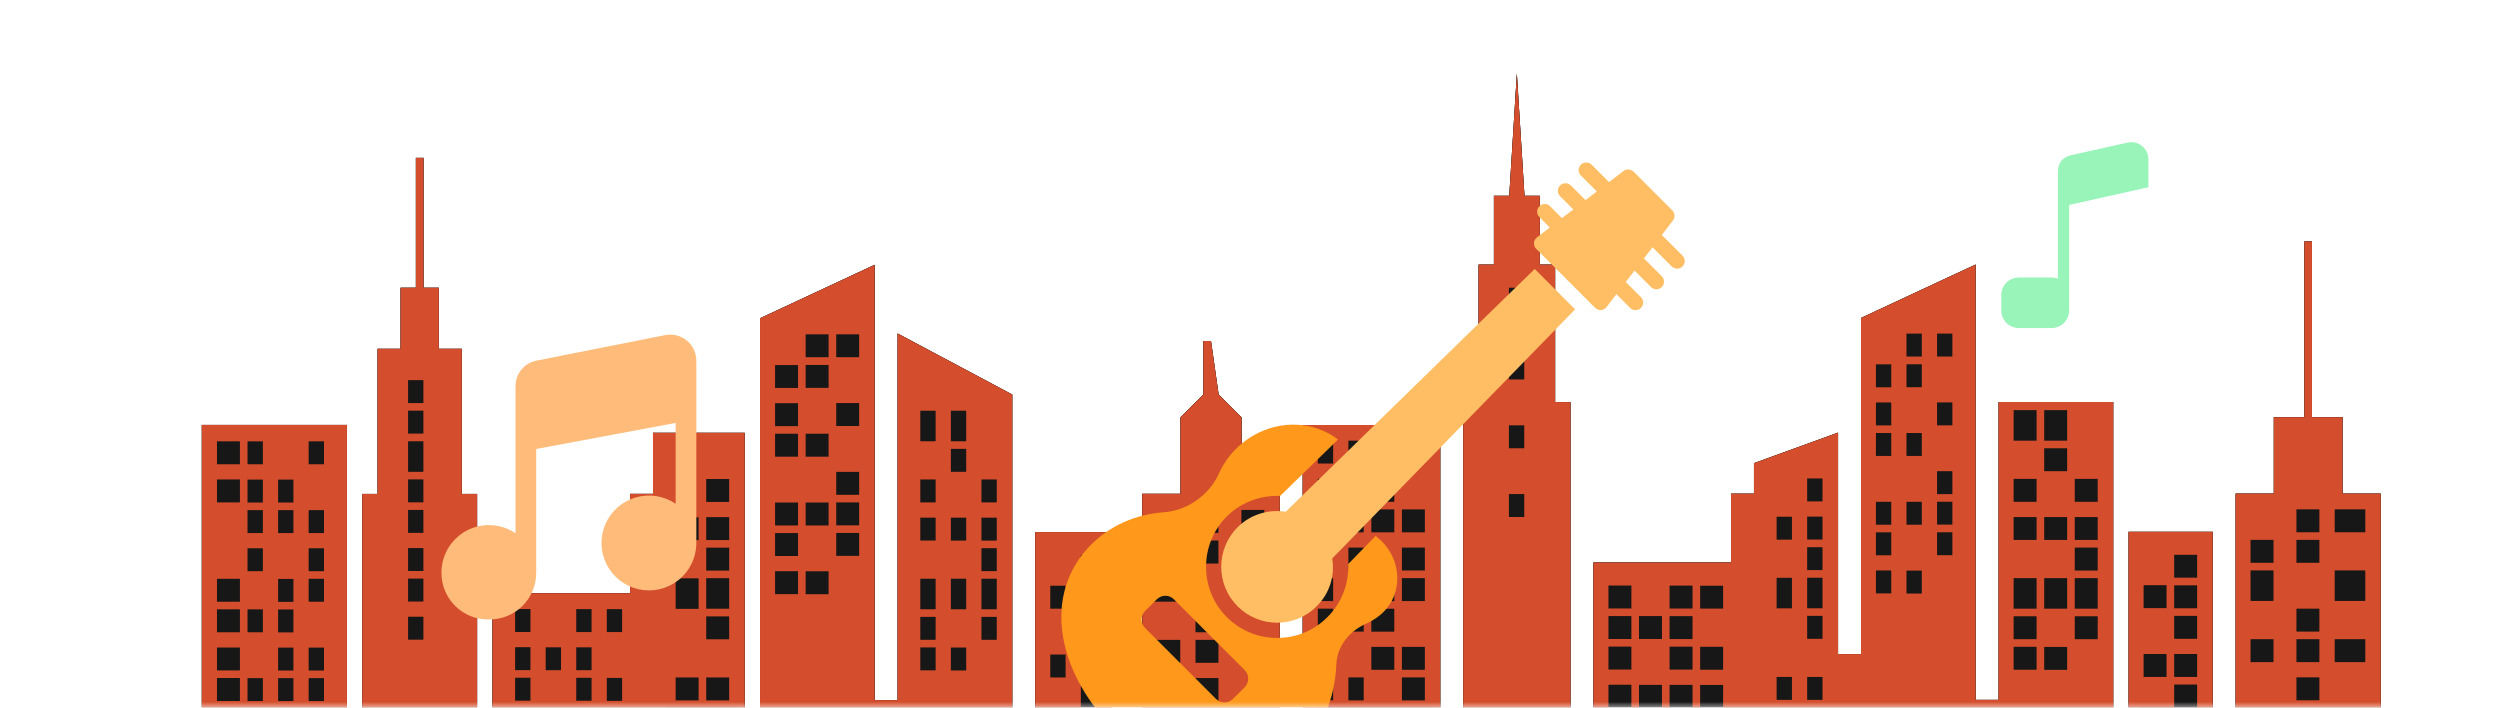 <?xml version="1.0" encoding="utf-8"?>
<svg xmlns="http://www.w3.org/2000/svg" width="212" height="60" viewBox="0 0 212 60" fill="none">
<mask id="mask0_822_1372" style="mask-type:alpha" maskUnits="userSpaceOnUse" x="0" y="0" width="212" height="60">
<rect width="212" height="60" transform="matrix(-1 0 0 1 212 0)" fill="#D9D9D9"/>
</mask>
<g mask="url(#mask0_822_1372)">
<path fill-rule="evenodd" clip-rule="evenodd" d="M29.429 36.032H17.114V65.825L15.168 69.06L3.5 74.24H215.5L203.832 69.06L201.886 65.825V41.857H198.648V35.379H196.056V20.478H195.41V35.379H192.818V41.857H189.58V65.825H187.634V45.099H180.503V65.825H179.203V34.088H169.481V59.348H167.535V22.43L157.813 26.964V55.467H155.867V36.686L148.737 39.276V41.865H146.791V47.698H135.122V65.834H133.176V34.097H131.876V22.439H130.576V16.606H129.276L128.63 6.239L127.984 16.606H126.684V22.439H125.384V34.097H124.083V65.834H122.137V36.041H110.469V62.6H108.523V41.874H105.285V35.396L103.339 33.452L102.693 28.918H102.047V33.452L100.101 35.396V41.874H96.863V65.842H94.271V45.117H87.787V65.842H85.841V33.459L76.118 28.28V59.373H74.172V22.455L64.45 26.989V65.851H63.15V36.702H55.374V41.882H53.428V50.304H41.76V65.851H40.459V41.883H39.159V29.58H37.213V24.4H35.913V13.388H35.267V24.4H33.967V29.58H32.021V41.883H30.721V65.851H29.421V36.058L29.429 36.032Z" fill="#171717"/>
<rect x="111.5" y="37.239" width="10" height="27" fill="#171717"/>
<rect x="158.5" y="28.239" width="8" height="27" fill="#171717"/>
<rect x="181.5" y="46.239" width="5" height="17" fill="#171717"/>
<rect x="56.5" y="40.239" width="6" height="23" fill="#171717"/>
<rect x="22.5" y="37.239" width="6" height="14" fill="#171717"/>
<path fill-rule="evenodd" clip-rule="evenodd" d="M29.429 36.032H17.114V65.825L15.168 69.06L3.5 74.24H215.5L203.832 69.06L201.886 65.825V41.857H198.648V35.379H196.056V20.478H195.41V35.379H192.818V41.857H189.58V65.825H187.634V45.099H180.503V65.825H179.203V34.088H169.481V59.348H167.535V22.43L157.813 26.964V55.467H155.867V36.686L148.737 39.276V41.865H146.791V47.698H135.122V65.834H133.176V34.097H131.876V22.439H130.576V16.606H129.276L128.63 6.239L127.984 16.606H126.684V22.439H125.384V34.097H124.083V65.834H122.137V36.041H110.469V62.6H108.523V41.874H105.285V35.396L103.339 33.452L102.693 28.918H102.047V33.452L100.101 35.396V41.874H96.863V65.842H94.271V45.117H87.787V65.842H85.841V33.459L76.118 28.28V59.373H74.172V22.455L64.45 26.989V65.851H63.15V36.702H55.374V41.882H53.428V50.304H41.76V65.851H40.459V41.883H39.159V29.58H37.213V24.4H35.913V13.388H35.267V24.4H33.967V29.58H32.021V41.883H30.721V65.851H29.421V36.058L29.429 36.032ZM183.724 61.293H181.778V63.237H183.724V61.293ZM183.724 55.46H181.778V57.404H183.724V55.46ZM183.724 49.627H181.778V51.571H183.724V49.627ZM186.316 58.049H184.37V59.994H186.316V58.049ZM186.316 55.46H184.37V57.404H186.316V55.46ZM186.316 52.225H184.37V54.169H186.316V52.225ZM186.316 49.635H184.37V51.579H186.316V49.635ZM186.316 47.045H184.37V48.989H186.316V47.045ZM153.249 59.348H154.549V57.404H153.249V59.348ZM153.249 61.938H154.549V59.994H153.249V61.938ZM153.249 64.528H154.549V62.583H153.249V64.528ZM150.657 59.348H151.957V57.404H150.657V59.348ZM150.657 64.528H151.957V62.583H150.657V64.528ZM153.249 52.225H154.549V54.169H153.249V52.225ZM153.249 48.99H154.549V51.58H153.249V48.99ZM153.249 46.4H154.549V48.344H153.249V46.4ZM153.249 43.81H154.549V45.755H153.249V43.81ZM153.249 40.575H154.549V42.52H153.249V40.575ZM150.657 48.998H151.957V51.588H150.657V48.998ZM150.657 43.819H151.957V45.763H150.657V43.819ZM138.342 60.656H136.396V62.6H138.342V60.656ZM143.526 60.656H141.58V62.6H143.526V60.656ZM138.342 58.066H136.396V60.01H138.342V58.066ZM138.342 54.831H136.396V56.775H138.342V54.831ZM138.342 52.241H136.396V54.186H138.342V52.241ZM138.342 49.651H136.396V51.596H138.342V49.651ZM140.934 58.074H138.988V60.019H140.934V58.074ZM140.934 52.241H138.988V54.186H140.934V52.241ZM143.527 58.074H141.58V60.019H143.527V58.074ZM143.527 54.839H141.58V56.784H143.527V54.839ZM143.527 52.249H141.58V54.194H143.527V52.249ZM143.527 49.66H141.58V51.604H143.527V49.66ZM146.119 58.082H144.173V60.027H146.119V58.082ZM146.119 54.847H144.173V56.792H146.119V54.847ZM146.119 49.668H144.173V51.612H146.119V49.668ZM113.051 60.681H111.751V62.625H113.051V60.681ZM118.235 60.681H116.289V62.625H118.235V60.681ZM129.257 41.899H127.957V43.843H129.257V41.899ZM129.257 36.066H127.957V38.011H129.257V36.066ZM129.257 30.233H127.957V32.178H129.257V30.233ZM129.257 24.4H127.957V26.345H129.257V24.4ZM113.051 57.438H111.751V59.382H113.051V57.438ZM113.051 54.848H111.751V56.792H113.051V54.848ZM113.051 51.613H111.751V53.558H113.051V51.613ZM113.051 49.023H111.751V50.968H113.051V49.023ZM113.051 40.601H111.751V42.545H113.051V40.601ZM113.051 37.366H111.751V39.31H113.051V37.366ZM115.643 57.446H114.343V59.391H115.643V57.446ZM115.643 51.613H114.343V53.558H115.643V51.613ZM115.643 46.434H114.343V48.378H115.643V46.434ZM115.643 43.199H114.343V45.143H115.643V43.199ZM115.643 40.609H114.343V42.553H115.643V40.609ZM118.235 54.857H116.289V56.801H118.235V54.857ZM118.235 51.622H116.289V53.566H118.235V51.622ZM118.235 49.032H116.289V50.976H118.235V49.032ZM118.235 43.199H116.289V45.143H118.235V43.199ZM118.235 40.609H116.289V42.553H118.235V40.609ZM120.827 57.446H118.881V59.391H120.827V57.446ZM120.827 54.856H118.881V56.801H120.827V54.856ZM120.827 49.023H118.881V50.968H120.827V49.023ZM120.827 46.434H118.881V48.378H120.827V46.434ZM120.827 43.199H118.881V45.143H120.827V43.199ZM115.643 37.366H114.343V39.31H115.643V37.366ZM120.827 37.366H118.881V39.31H120.827V37.366ZM160.378 48.378H159.078V50.322H160.378V48.378ZM160.378 45.143H159.078V47.087H160.378V45.143ZM160.378 42.553H159.078V44.498H160.378V42.553ZM160.378 36.72H159.078V38.665H160.378V36.72ZM160.378 34.131H159.078V36.075H160.378V34.131ZM160.378 30.896H159.078V32.84H160.378V30.896ZM162.97 48.386H161.67V50.331H162.97V48.386ZM162.97 42.553H161.67V44.498H162.97V42.553ZM162.97 36.72H161.67V38.665H162.97V36.72ZM162.97 30.887H161.67V32.832H162.97V30.887ZM165.562 45.135H164.262V47.079H165.562V45.135ZM165.562 42.545H164.262V44.489H165.562V42.545ZM165.562 39.955H164.262V41.9H165.562V39.955ZM165.562 34.122H164.262V36.067H165.562V34.122ZM162.97 28.29H161.67V30.234H162.97V28.29ZM165.562 28.29H164.262V30.234H165.562V28.29ZM192.792 63.272H190.845V65.216H192.792V63.272ZM192.792 60.037H190.845V61.981H192.792V60.037ZM192.792 54.204H190.845V56.148H192.792V54.204ZM192.792 48.371H190.845V50.96H192.792V48.371ZM192.792 45.781H190.845V47.725H192.792V45.781ZM196.684 63.272H194.738V65.216H196.684V63.272ZM196.684 57.439H194.738V59.383H196.684V57.439ZM196.684 54.204H194.738V56.148H196.684V54.204ZM196.684 51.614H194.738V53.558H196.684V51.614ZM196.684 45.781H194.738V47.725H196.684V45.781ZM200.576 63.272H197.984V65.216H200.576V63.272ZM200.576 60.037H197.984V61.981H200.576V60.037ZM200.576 54.204H197.984V56.148H200.576V54.204ZM200.576 48.371H197.984V50.96H200.576V48.371ZM196.684 43.191H194.738V45.136H196.684V43.191ZM200.576 43.191H197.984V45.136H200.576V43.191ZM172.702 54.849H170.756V56.793H172.702V54.849ZM172.702 52.259H170.756V54.204H172.702V52.259ZM172.702 49.024H170.756V51.614H172.702V49.024ZM172.702 43.845H170.756V45.789H172.702V43.845ZM172.702 40.61H170.756V42.554H172.702V40.61ZM175.294 54.858H173.348V56.802H175.294V54.858ZM175.294 49.025H173.348V51.614H175.294V49.025ZM175.294 43.845H173.348V45.789H175.294V43.845ZM175.294 38.012H173.348V39.957H175.294V38.012ZM177.886 52.26H175.94V54.204H177.886V52.26ZM177.886 49.025H175.94V51.614H177.886V49.025ZM177.886 46.435H175.94V48.379H177.886V46.435ZM177.886 43.845H175.94V45.789H177.886V43.845ZM177.886 40.61H175.94V42.555H177.886V40.61ZM172.702 34.777H170.756V37.367H172.702V34.777ZM175.294 34.777H173.348V37.367H175.294V34.777ZM90.363 61.336H89.063V63.28H90.363V61.336ZM90.363 55.503H89.063V57.447H90.363V55.503ZM90.363 49.67H89.063V51.614H90.363V49.67ZM92.955 58.093H91.655V60.037H92.955V58.093ZM92.955 55.503H91.655V57.447H92.955V55.503ZM92.955 52.268H91.655V54.212H92.955V52.268ZM92.955 49.678H91.655V51.623H92.955V49.678ZM92.955 47.088H91.655V49.033H92.955V47.088ZM59.887 59.391H61.833V57.447H59.887V59.391ZM59.887 61.981H61.833V60.037H59.887V61.981ZM59.887 64.571H61.833V62.627H59.887V64.571ZM57.295 59.392H59.241V57.447H57.295V59.392ZM57.295 64.571H59.241V62.627H57.295V64.571ZM59.887 52.268H61.833V54.212H59.887V52.268ZM59.887 49.033H61.833V51.623H59.887V49.033ZM59.887 46.443H61.833V48.388H59.887V46.443ZM59.887 43.853H61.833V45.798H59.887V43.853ZM59.887 40.618H61.833V42.563H59.887V40.618ZM57.295 49.041H59.241V51.631H57.295V49.041ZM57.295 43.862H59.241V45.806H57.295V43.862ZM44.981 63.297H43.681V65.241H44.981V63.297ZM50.165 63.297H48.865V65.241H50.165V63.297ZM44.981 60.062H43.681V62.006H44.981V60.062ZM44.981 57.472H43.681V59.417H44.981V57.472ZM44.981 54.883H43.681V56.827H44.981V54.883ZM44.981 51.648H43.681V53.592H44.981V51.648ZM47.573 60.07H46.273V62.015H47.573V60.07ZM47.573 54.891H46.273V56.835H47.573V54.891ZM50.165 60.07H48.865V62.015H50.165V60.07ZM50.165 57.48H48.865V59.425H50.165V57.48ZM50.165 54.891H48.865V56.835H50.165V54.891ZM50.165 51.656H48.865V53.6H50.165V51.656ZM52.757 60.078H51.457V62.023H52.757V60.078ZM52.757 57.489H51.457V59.433H52.757V57.489ZM52.757 51.656H51.457V53.6H52.757V51.656ZM20.345 63.313H18.398V65.258H20.345V63.313ZM20.345 60.724H18.398V62.668H20.345V60.724ZM24.883 63.313H23.582V65.258H24.883V63.313ZM24.883 60.724H23.582V62.668H24.883V60.724ZM27.475 63.313H26.175V65.258H27.475V63.313ZM35.905 52.301H34.605V54.245H35.905V52.301ZM35.905 49.066H34.605V51.011H35.905V49.066ZM35.905 46.477H34.605V48.421H35.905V46.477ZM35.905 43.242H34.605V45.186H35.905V43.242ZM35.905 40.652H34.605V42.596H35.905V40.652ZM35.905 37.417H34.605V40.007H35.905V37.417ZM35.905 34.827H34.605V36.771H35.905V34.827ZM35.905 32.237H34.605V34.182H35.905V32.237ZM20.345 57.497H18.399V59.442H20.345V57.497ZM20.345 54.908H18.399V56.852H20.345V54.908ZM20.345 51.673H18.399V53.617H20.345V51.673ZM20.345 49.083H18.399V51.027H20.345V49.083ZM20.345 40.66H18.399V42.605H20.345V40.66ZM20.345 37.425H18.399V39.37H20.345V37.425ZM22.291 57.506H20.991V59.45H22.291V57.506ZM22.291 51.673H20.991V53.617H22.291V51.673ZM22.291 46.493H20.991V48.438H22.291V46.493ZM22.291 43.258H20.991V45.203H22.291V43.258ZM22.291 40.669H20.991V42.613H22.291V40.669ZM24.883 57.506H23.583V59.45H24.883V57.506ZM24.883 54.916H23.583V56.86H24.883V54.916ZM24.883 51.681H23.583V53.625H24.883V51.681ZM24.883 49.091H23.583V51.036H24.883V49.091ZM24.883 43.258H23.583V45.203H24.883V43.258ZM24.883 40.669H23.583V42.613H24.883V40.669ZM27.475 57.505H26.175V59.45H27.475V57.505ZM27.475 54.916H26.175V56.86H27.475V54.916ZM27.475 49.083H26.175V51.027H27.475V49.083ZM27.475 46.493H26.175V48.437H27.475V46.493ZM27.475 43.258H26.175V45.202H27.475V43.258ZM22.291 37.425H20.991V39.369H22.291V37.425ZM27.475 37.425H26.175V39.369H27.475V37.425ZM67.672 48.437H65.726V50.382H67.672V48.437ZM67.672 45.203H65.726V47.147H67.672V45.203ZM67.672 42.613H65.726V44.557H67.672V42.613ZM67.672 36.78H65.726V38.724H67.672V36.78ZM67.672 34.19H65.726V36.134H67.672V34.19ZM67.672 30.955H65.726V32.899H67.672V30.955ZM70.265 48.446H68.319V50.39H70.265V48.446ZM70.265 42.613H68.319V44.557H70.265V42.613ZM70.265 36.78H68.319V38.724H70.265V36.78ZM70.265 30.947H68.319V32.891H70.265V30.947ZM72.857 45.194H70.911V47.139H72.857V45.194ZM72.857 42.604H70.911V44.549H72.857V42.604ZM72.857 40.015H70.911V41.959H72.857V40.015ZM72.857 34.182H70.911V36.126H72.857V34.182ZM70.265 28.349H68.319V30.293H70.265V28.349ZM72.857 28.349H70.911V30.293H72.857V28.349ZM100.086 63.331H97.494V65.275H100.086V63.331ZM100.086 60.096H97.494V62.04H100.086V60.096ZM100.086 54.263H97.494V56.207H100.086V54.263ZM100.086 48.43H97.494V51.02H100.086V48.43ZM100.086 45.84H97.494V47.785H100.086V45.84ZM103.324 63.331H101.378V65.275H103.324V63.331ZM103.324 57.498H101.378V59.442H103.324V57.498ZM103.324 54.263H101.378V56.207H103.324V54.263ZM103.324 51.673H101.378V53.617H103.324V51.673ZM103.324 45.84H101.378V47.785H103.324V45.84ZM107.216 60.088H105.27V62.032H107.216V60.088ZM107.216 54.255H105.27V56.199H107.216V54.255ZM107.216 48.422H105.27V51.011H107.216V48.422ZM103.324 43.242H101.378V45.187H103.324V43.242ZM107.216 43.242H105.27V45.187H107.216V43.242ZM79.342 54.9H78.042V56.844H79.342V54.9ZM79.342 52.31H78.042V54.255H79.342V52.31ZM79.342 49.075H78.042V51.665H79.342V49.075ZM79.342 43.896H78.042V45.84H79.342V43.896ZM79.342 40.661H78.042V42.605H79.342V40.661ZM81.934 54.908H80.634V56.853H81.934V54.908ZM81.934 49.076H80.634V51.665H81.934V49.076ZM81.934 43.896H80.634V45.841H81.934V43.896ZM81.934 38.063H80.634V40.008H81.934V38.063ZM84.526 52.311H83.226V54.255H84.526V52.311ZM84.526 49.076H83.226V51.666H84.526V49.076ZM84.526 46.486H83.226V48.43H84.526V46.486ZM84.526 43.896H83.226V45.841H84.526V43.896ZM84.526 40.661H83.226V42.606H84.526V40.661ZM79.342 34.828H78.042V37.418H79.342V34.828ZM81.935 34.828H80.634V37.418H81.935V34.828Z" fill="#171717"/>
<path fill-rule="evenodd" clip-rule="evenodd" d="M29.429 36.032H17.114V65.825L15.168 69.06L3.5 74.24H215.5L203.832 69.06L201.886 65.825V41.857H198.648V35.379H196.056V20.478H195.41V35.379H192.818V41.857H189.58V65.825H187.634V45.099H180.503V65.825H179.203V34.088H169.481V59.348H167.535V22.43L157.813 26.964V55.467H155.867V36.686L148.737 39.276V41.865H146.791V47.698H135.122V65.834H133.176V34.097H131.876V22.439H130.576V16.606H129.276L128.63 6.239L127.984 16.606H126.684V22.439H125.384V34.097H124.083V65.834H122.137V36.041H110.469V62.6H108.523V41.874H105.285V35.396L103.339 33.452L102.693 28.918H102.047V33.452L100.101 35.396V41.874H96.863V65.842H94.271V45.117H87.787V65.842H85.841V33.459L76.118 28.28V59.373H74.172V22.455L64.45 26.989V65.851H63.15V36.702H55.374V41.882H53.428V50.304H41.76V65.851H40.459V41.883H39.159V29.58H37.213V24.4H35.913V13.388H35.267V24.4H33.967V29.58H32.021V41.883H30.721V65.851H29.421V36.058L29.429 36.032ZM183.724 61.293H181.778V63.237H183.724V61.293ZM183.724 55.46H181.778V57.404H183.724V55.46ZM183.724 49.627H181.778V51.571H183.724V49.627ZM186.316 58.049H184.37V59.994H186.316V58.049ZM186.316 55.46H184.37V57.404H186.316V55.46ZM186.316 52.225H184.37V54.169H186.316V52.225ZM186.316 49.635H184.37V51.579H186.316V49.635ZM186.316 47.045H184.37V48.989H186.316V47.045ZM153.249 59.348H154.549V57.404H153.249V59.348ZM153.249 61.938H154.549V59.994H153.249V61.938ZM153.249 64.528H154.549V62.583H153.249V64.528ZM150.657 59.348H151.957V57.404H150.657V59.348ZM150.657 64.528H151.957V62.583H150.657V64.528ZM153.249 52.225H154.549V54.169H153.249V52.225ZM153.249 48.99H154.549V51.58H153.249V48.99ZM153.249 46.4H154.549V48.344H153.249V46.4ZM153.249 43.81H154.549V45.755H153.249V43.81ZM153.249 40.575H154.549V42.52H153.249V40.575ZM150.657 48.998H151.957V51.588H150.657V48.998ZM150.657 43.819H151.957V45.763H150.657V43.819ZM138.342 60.656H136.396V62.6H138.342V60.656ZM143.526 60.656H141.58V62.6H143.526V60.656ZM138.342 58.066H136.396V60.01H138.342V58.066ZM138.342 54.831H136.396V56.775H138.342V54.831ZM138.342 52.241H136.396V54.186H138.342V52.241ZM138.342 49.651H136.396V51.596H138.342V49.651ZM140.934 58.074H138.988V60.019H140.934V58.074ZM140.934 52.241H138.988V54.186H140.934V52.241ZM143.527 58.074H141.58V60.019H143.527V58.074ZM143.527 54.839H141.58V56.784H143.527V54.839ZM143.527 52.249H141.58V54.194H143.527V52.249ZM143.527 49.66H141.58V51.604H143.527V49.66ZM146.119 58.082H144.173V60.027H146.119V58.082ZM146.119 54.847H144.173V56.792H146.119V54.847ZM146.119 49.668H144.173V51.612H146.119V49.668ZM113.051 60.681H111.751V62.625H113.051V60.681ZM118.235 60.681H116.289V62.625H118.235V60.681ZM129.257 41.899H127.957V43.843H129.257V41.899ZM129.257 36.066H127.957V38.011H129.257V36.066ZM129.257 30.233H127.957V32.178H129.257V30.233ZM129.257 24.4H127.957V26.345H129.257V24.4ZM113.051 57.438H111.751V59.382H113.051V57.438ZM113.051 54.848H111.751V56.792H113.051V54.848ZM113.051 51.613H111.751V53.558H113.051V51.613ZM113.051 49.023H111.751V50.968H113.051V49.023ZM113.051 40.601H111.751V42.545H113.051V40.601ZM113.051 37.366H111.751V39.31H113.051V37.366ZM115.643 57.446H114.343V59.391H115.643V57.446ZM115.643 51.613H114.343V53.558H115.643V51.613ZM115.643 46.434H114.343V48.378H115.643V46.434ZM115.643 43.199H114.343V45.143H115.643V43.199ZM115.643 40.609H114.343V42.553H115.643V40.609ZM118.235 54.857H116.289V56.801H118.235V54.857ZM118.235 51.622H116.289V53.566H118.235V51.622ZM118.235 49.032H116.289V50.976H118.235V49.032ZM118.235 43.199H116.289V45.143H118.235V43.199ZM118.235 40.609H116.289V42.553H118.235V40.609ZM120.827 57.446H118.881V59.391H120.827V57.446ZM120.827 54.856H118.881V56.801H120.827V54.856ZM120.827 49.023H118.881V50.968H120.827V49.023ZM120.827 46.434H118.881V48.378H120.827V46.434ZM120.827 43.199H118.881V45.143H120.827V43.199ZM115.643 37.366H114.343V39.31H115.643V37.366ZM120.827 37.366H118.881V39.31H120.827V37.366ZM160.378 48.378H159.078V50.322H160.378V48.378ZM160.378 45.143H159.078V47.087H160.378V45.143ZM160.378 42.553H159.078V44.498H160.378V42.553ZM160.378 36.72H159.078V38.665H160.378V36.72ZM160.378 34.131H159.078V36.075H160.378V34.131ZM160.378 30.896H159.078V32.84H160.378V30.896ZM162.97 48.386H161.67V50.331H162.97V48.386ZM162.97 42.553H161.67V44.498H162.97V42.553ZM162.97 36.72H161.67V38.665H162.97V36.72ZM162.97 30.887H161.67V32.832H162.97V30.887ZM165.562 45.135H164.262V47.079H165.562V45.135ZM165.562 42.545H164.262V44.489H165.562V42.545ZM165.562 39.955H164.262V41.9H165.562V39.955ZM165.562 34.122H164.262V36.067H165.562V34.122ZM162.97 28.29H161.67V30.234H162.97V28.29ZM165.562 28.29H164.262V30.234H165.562V28.29ZM192.792 63.272H190.845V65.216H192.792V63.272ZM192.792 60.037H190.845V61.981H192.792V60.037ZM192.792 54.204H190.845V56.148H192.792V54.204ZM192.792 48.371H190.845V50.96H192.792V48.371ZM192.792 45.781H190.845V47.725H192.792V45.781ZM196.684 63.272H194.738V65.216H196.684V63.272ZM196.684 57.439H194.738V59.383H196.684V57.439ZM196.684 54.204H194.738V56.148H196.684V54.204ZM196.684 51.614H194.738V53.558H196.684V51.614ZM196.684 45.781H194.738V47.725H196.684V45.781ZM200.576 63.272H197.984V65.216H200.576V63.272ZM200.576 60.037H197.984V61.981H200.576V60.037ZM200.576 54.204H197.984V56.148H200.576V54.204ZM200.576 48.371H197.984V50.96H200.576V48.371ZM196.684 43.191H194.738V45.136H196.684V43.191ZM200.576 43.191H197.984V45.136H200.576V43.191ZM172.702 54.849H170.756V56.793H172.702V54.849ZM172.702 52.259H170.756V54.204H172.702V52.259ZM172.702 49.024H170.756V51.614H172.702V49.024ZM172.702 43.845H170.756V45.789H172.702V43.845ZM172.702 40.61H170.756V42.554H172.702V40.61ZM175.294 54.858H173.348V56.802H175.294V54.858ZM175.294 49.025H173.348V51.614H175.294V49.025ZM175.294 43.845H173.348V45.789H175.294V43.845ZM175.294 38.012H173.348V39.957H175.294V38.012ZM177.886 52.26H175.94V54.204H177.886V52.26ZM177.886 49.025H175.94V51.614H177.886V49.025ZM177.886 46.435H175.94V48.379H177.886V46.435ZM177.886 43.845H175.94V45.789H177.886V43.845ZM177.886 40.61H175.94V42.555H177.886V40.61ZM172.702 34.777H170.756V37.367H172.702V34.777ZM175.294 34.777H173.348V37.367H175.294V34.777ZM90.363 61.336H89.063V63.28H90.363V61.336ZM90.363 55.503H89.063V57.447H90.363V55.503ZM90.363 49.67H89.063V51.614H90.363V49.67ZM92.955 58.093H91.655V60.037H92.955V58.093ZM92.955 55.503H91.655V57.447H92.955V55.503ZM92.955 52.268H91.655V54.212H92.955V52.268ZM92.955 49.678H91.655V51.623H92.955V49.678ZM92.955 47.088H91.655V49.033H92.955V47.088ZM59.887 59.391H61.833V57.447H59.887V59.391ZM59.887 61.981H61.833V60.037H59.887V61.981ZM59.887 64.571H61.833V62.627H59.887V64.571ZM57.295 59.392H59.241V57.447H57.295V59.392ZM57.295 64.571H59.241V62.627H57.295V64.571ZM59.887 52.268H61.833V54.212H59.887V52.268ZM59.887 49.033H61.833V51.623H59.887V49.033ZM59.887 46.443H61.833V48.388H59.887V46.443ZM59.887 43.853H61.833V45.798H59.887V43.853ZM59.887 40.618H61.833V42.563H59.887V40.618ZM57.295 49.041H59.241V51.631H57.295V49.041ZM57.295 43.862H59.241V45.806H57.295V43.862ZM44.981 63.297H43.681V65.241H44.981V63.297ZM50.165 63.297H48.865V65.241H50.165V63.297ZM44.981 60.062H43.681V62.006H44.981V60.062ZM44.981 57.472H43.681V59.417H44.981V57.472ZM44.981 54.883H43.681V56.827H44.981V54.883ZM44.981 51.648H43.681V53.592H44.981V51.648ZM47.573 60.07H46.273V62.015H47.573V60.07ZM47.573 54.891H46.273V56.835H47.573V54.891ZM50.165 60.07H48.865V62.015H50.165V60.07ZM50.165 57.48H48.865V59.425H50.165V57.48ZM50.165 54.891H48.865V56.835H50.165V54.891ZM50.165 51.656H48.865V53.6H50.165V51.656ZM52.757 60.078H51.457V62.023H52.757V60.078ZM52.757 57.489H51.457V59.433H52.757V57.489ZM52.757 51.656H51.457V53.6H52.757V51.656ZM20.345 63.313H18.398V65.258H20.345V63.313ZM20.345 60.724H18.398V62.668H20.345V60.724ZM24.883 63.313H23.582V65.258H24.883V63.313ZM24.883 60.724H23.582V62.668H24.883V60.724ZM27.475 63.313H26.175V65.258H27.475V63.313ZM35.905 52.301H34.605V54.245H35.905V52.301ZM35.905 49.066H34.605V51.011H35.905V49.066ZM35.905 46.477H34.605V48.421H35.905V46.477ZM35.905 43.242H34.605V45.186H35.905V43.242ZM35.905 40.652H34.605V42.596H35.905V40.652ZM35.905 37.417H34.605V40.007H35.905V37.417ZM35.905 34.827H34.605V36.771H35.905V34.827ZM35.905 32.237H34.605V34.182H35.905V32.237ZM20.345 57.497H18.399V59.442H20.345V57.497ZM20.345 54.908H18.399V56.852H20.345V54.908ZM20.345 51.673H18.399V53.617H20.345V51.673ZM20.345 49.083H18.399V51.027H20.345V49.083ZM20.345 40.66H18.399V42.605H20.345V40.66ZM20.345 37.425H18.399V39.37H20.345V37.425ZM22.291 57.506H20.991V59.45H22.291V57.506ZM22.291 51.673H20.991V53.617H22.291V51.673ZM22.291 46.493H20.991V48.438H22.291V46.493ZM22.291 43.258H20.991V45.203H22.291V43.258ZM22.291 40.669H20.991V42.613H22.291V40.669ZM24.883 57.506H23.583V59.45H24.883V57.506ZM24.883 54.916H23.583V56.86H24.883V54.916ZM24.883 51.681H23.583V53.625H24.883V51.681ZM24.883 49.091H23.583V51.036H24.883V49.091ZM24.883 43.258H23.583V45.203H24.883V43.258ZM24.883 40.669H23.583V42.613H24.883V40.669ZM27.475 57.505H26.175V59.45H27.475V57.505ZM27.475 54.916H26.175V56.86H27.475V54.916ZM27.475 49.083H26.175V51.027H27.475V49.083ZM27.475 46.493H26.175V48.437H27.475V46.493ZM27.475 43.258H26.175V45.202H27.475V43.258ZM22.291 37.425H20.991V39.369H22.291V37.425ZM27.475 37.425H26.175V39.369H27.475V37.425ZM67.672 48.437H65.726V50.382H67.672V48.437ZM67.672 45.203H65.726V47.147H67.672V45.203ZM67.672 42.613H65.726V44.557H67.672V42.613ZM67.672 36.78H65.726V38.724H67.672V36.78ZM67.672 34.19H65.726V36.134H67.672V34.19ZM67.672 30.955H65.726V32.899H67.672V30.955ZM70.265 48.446H68.319V50.39H70.265V48.446ZM70.265 42.613H68.319V44.557H70.265V42.613ZM70.265 36.78H68.319V38.724H70.265V36.78ZM70.265 30.947H68.319V32.891H70.265V30.947ZM72.857 45.194H70.911V47.139H72.857V45.194ZM72.857 42.604H70.911V44.549H72.857V42.604ZM72.857 40.015H70.911V41.959H72.857V40.015ZM72.857 34.182H70.911V36.126H72.857V34.182ZM70.265 28.349H68.319V30.293H70.265V28.349ZM72.857 28.349H70.911V30.293H72.857V28.349ZM100.086 63.331H97.494V65.275H100.086V63.331ZM100.086 60.096H97.494V62.04H100.086V60.096ZM100.086 54.263H97.494V56.207H100.086V54.263ZM100.086 48.43H97.494V51.02H100.086V48.43ZM100.086 45.84H97.494V47.785H100.086V45.84ZM103.324 63.331H101.378V65.275H103.324V63.331ZM103.324 57.498H101.378V59.442H103.324V57.498ZM103.324 54.263H101.378V56.207H103.324V54.263ZM103.324 51.673H101.378V53.617H103.324V51.673ZM103.324 45.84H101.378V47.785H103.324V45.84ZM107.216 60.088H105.27V62.032H107.216V60.088ZM107.216 54.255H105.27V56.199H107.216V54.255ZM107.216 48.422H105.27V51.011H107.216V48.422ZM103.324 43.242H101.378V45.187H103.324V43.242ZM107.216 43.242H105.27V45.187H107.216V43.242ZM79.342 54.9H78.042V56.844H79.342V54.9ZM79.342 52.31H78.042V54.255H79.342V52.31ZM79.342 49.075H78.042V51.665H79.342V49.075ZM79.342 43.896H78.042V45.84H79.342V43.896ZM79.342 40.661H78.042V42.605H79.342V40.661ZM81.934 54.908H80.634V56.853H81.934V54.908ZM81.934 49.076H80.634V51.665H81.934V49.076ZM81.934 43.896H80.634V45.841H81.934V43.896ZM81.934 38.063H80.634V40.008H81.934V38.063ZM84.526 52.311H83.226V54.255H84.526V52.311ZM84.526 49.076H83.226V51.666H84.526V49.076ZM84.526 46.486H83.226V48.43H84.526V46.486ZM84.526 43.896H83.226V45.841H84.526V43.896ZM84.526 40.661H83.226V42.606H84.526V40.661ZM79.342 34.828H78.042V37.418H79.342V34.828ZM81.935 34.828H80.634V37.418H81.935V34.828Z" fill="#D44D2C"/>
<path d="M117.191 45.918C117.078 45.805 116.958 45.694 116.863 45.633C116.786 45.572 116.716 45.505 116.664 45.435L114.327 47.833C114.397 49.498 113.767 51.137 112.568 52.33C111.436 53.468 109.928 54.098 108.304 54.098C106.689 54.098 105.171 53.468 104.033 52.33C101.687 49.983 101.687 46.15 104.033 43.795C105.156 42.681 106.7 42.051 108.288 42.051H108.564L113.464 37.27C112.403 36.451 111.082 36.01 109.684 36.01C107.888 36.01 106.111 36.76 104.808 38.063C104.205 38.666 103.722 39.366 103.376 40.134C102.538 41.99 100.702 43.285 98.699 43.438C96.273 43.619 94.135 44.576 92.511 46.2C90.51 48.201 89.663 50.929 90.122 53.872C90.553 56.643 92.107 59.482 94.496 61.871C97.362 64.728 100.846 66.375 104.065 66.375C106.412 66.375 108.525 65.503 110.165 63.854C112.055 61.964 113.212 59.229 113.322 56.348C113.374 54.873 114.35 53.543 115.867 52.879C116.446 52.612 116.954 52.267 117.326 51.894C118.934 50.286 118.873 47.61 117.191 45.918ZM105.551 58.276L104.559 59.261C104.162 59.667 103.516 59.667 103.109 59.261L97.104 53.255C96.707 52.858 96.707 52.212 97.104 51.815L98.096 50.823C98.502 50.417 99.148 50.417 99.546 50.823L105.551 56.828C105.948 57.224 105.948 57.87 105.551 58.276Z" fill="#FF981B"/>
<path d="M131.174 21.795C131.161 21.809 131.161 21.809 131.174 21.795Z" fill="black"/>
<path d="M131.201 21.771C131.208 21.764 131.215 21.757 131.224 21.748C131.215 21.757 131.206 21.764 131.201 21.771Z" fill="black"/>
<path d="M131.225 21.745C131.232 21.738 131.237 21.733 131.244 21.726C131.239 21.733 131.232 21.738 131.225 21.745Z" fill="black"/>
<path d="M131.437 21.538C131.423 21.552 131.407 21.566 131.391 21.582C131.407 21.566 131.42 21.552 131.434 21.541L131.437 21.538Z" fill="black"/>
<path d="M131.224 21.744L131.219 21.749H131.221L131.224 21.744Z" fill="black"/>
<path d="M131.204 21.771C131.192 21.783 131.183 21.792 131.176 21.797L131.178 21.794C131.181 21.792 131.183 21.79 131.188 21.785C131.192 21.783 131.197 21.778 131.204 21.771Z" fill="black"/>
<path d="M131.534 21.446C131.557 21.423 131.518 21.462 131.459 21.519C131.473 21.506 131.484 21.494 131.493 21.485C131.507 21.471 131.518 21.46 131.534 21.446Z" fill="black"/>
<path d="M112.973 47.358C113.214 48.842 112.74 50.335 111.651 51.415C109.822 53.262 106.809 53.278 104.946 51.415C103.099 49.567 103.099 46.566 104.946 44.709C106.017 43.639 107.543 43.164 109.027 43.397C122.315 30.436 127.898 24.982 130.143 22.808L133.569 26.233L112.973 47.358Z" fill="#FFBE63"/>
<path d="M131.358 21.615C131.334 21.639 131.309 21.662 131.287 21.686C131.296 21.677 131.307 21.668 131.316 21.659C131.332 21.642 131.345 21.628 131.358 21.615Z" fill="black"/>
<path d="M131.289 21.687C131.276 21.701 131.262 21.715 131.248 21.726C131.25 21.724 131.253 21.722 131.255 21.72C131.264 21.71 131.276 21.699 131.289 21.687Z" fill="black"/>
<path d="M142.674 22.593C142.43 22.837 142.039 22.855 141.759 22.593L140.137 20.971L139.403 21.911L140.921 23.428C141.172 23.688 141.172 24.092 140.921 24.343C140.655 24.61 140.23 24.582 140.006 24.343L138.609 22.945L137.865 23.912L139.151 25.197C139.41 25.448 139.41 25.852 139.151 26.111C138.909 26.353 138.518 26.376 138.236 26.111L137.071 24.946L136.233 26.041C135.998 26.349 135.542 26.378 135.266 26.102L130.271 21.107C130.142 20.978 130.072 20.795 130.081 20.605C130.09 20.416 130.185 20.251 130.332 20.131L131.418 19.293L130.537 18.404C130.286 18.153 130.286 17.749 130.537 17.489C130.788 17.238 131.201 17.238 131.452 17.489L132.452 18.498L133.419 17.765L132.296 16.642C132.046 16.391 132.046 15.978 132.296 15.727C132.556 15.477 132.96 15.477 133.211 15.727L134.453 16.97L135.411 16.235L134.056 14.88C133.805 14.63 133.805 14.226 134.056 13.966C134.306 13.715 134.72 13.715 134.97 13.966L136.445 15.441L137.671 14.501C137.931 14.302 138.292 14.329 138.525 14.553L141.813 17.841C142.037 18.074 142.064 18.437 141.865 18.695L140.926 19.928L142.669 21.672C142.933 21.929 142.933 22.335 142.674 22.593Z" fill="#FFBE63"/>
<path fill-rule="evenodd" clip-rule="evenodd" d="M171.198 23.531H173.97C174.161 23.531 174.345 23.568 174.512 23.634V14.575C174.512 13.88 174.833 13.338 175.65 13.155L180.411 12.093C180.856 11.993 181.28 12.091 181.637 12.377C181.993 12.662 182.182 13.055 182.182 13.512V15.878L175.462 17.379V26.329C175.462 27.149 174.79 27.82 173.971 27.82H171.198C170.378 27.82 169.707 27.148 169.707 26.329V25.023C169.707 24.203 170.378 23.532 171.198 23.532L171.198 23.531Z" fill="#99F4BA"/>
<path d="M59.05 30.581V46.151C59.018 47.351 58.452 48.474 57.506 49.213C56.56 49.953 55.334 50.231 54.161 49.972C52.989 49.714 51.993 48.945 51.447 47.876C50.9 46.808 50.86 45.55 51.336 44.449C51.812 43.347 52.756 42.514 53.909 42.181C55.062 41.847 56.303 42.045 57.295 42.722V35.862L45.471 38.072V48.572C45.474 49.634 45.05 50.65 44.294 51.395C43.538 52.139 42.514 52.548 41.453 52.529C40.392 52.55 39.368 52.142 38.612 51.396C37.855 50.651 37.431 49.633 37.436 48.572C37.43 47.59 37.784 46.64 38.429 45.901C39.076 45.162 39.971 44.684 40.944 44.559C41.918 44.434 42.904 44.67 43.717 45.221V32.73V32.731C43.719 31.683 44.461 30.785 45.489 30.582L56.427 28.415C57.072 28.293 57.739 28.464 58.246 28.883C58.754 29.302 59.047 29.924 59.05 30.582L59.05 30.581Z" fill="#FFBB7A"/>
</g>
</svg>